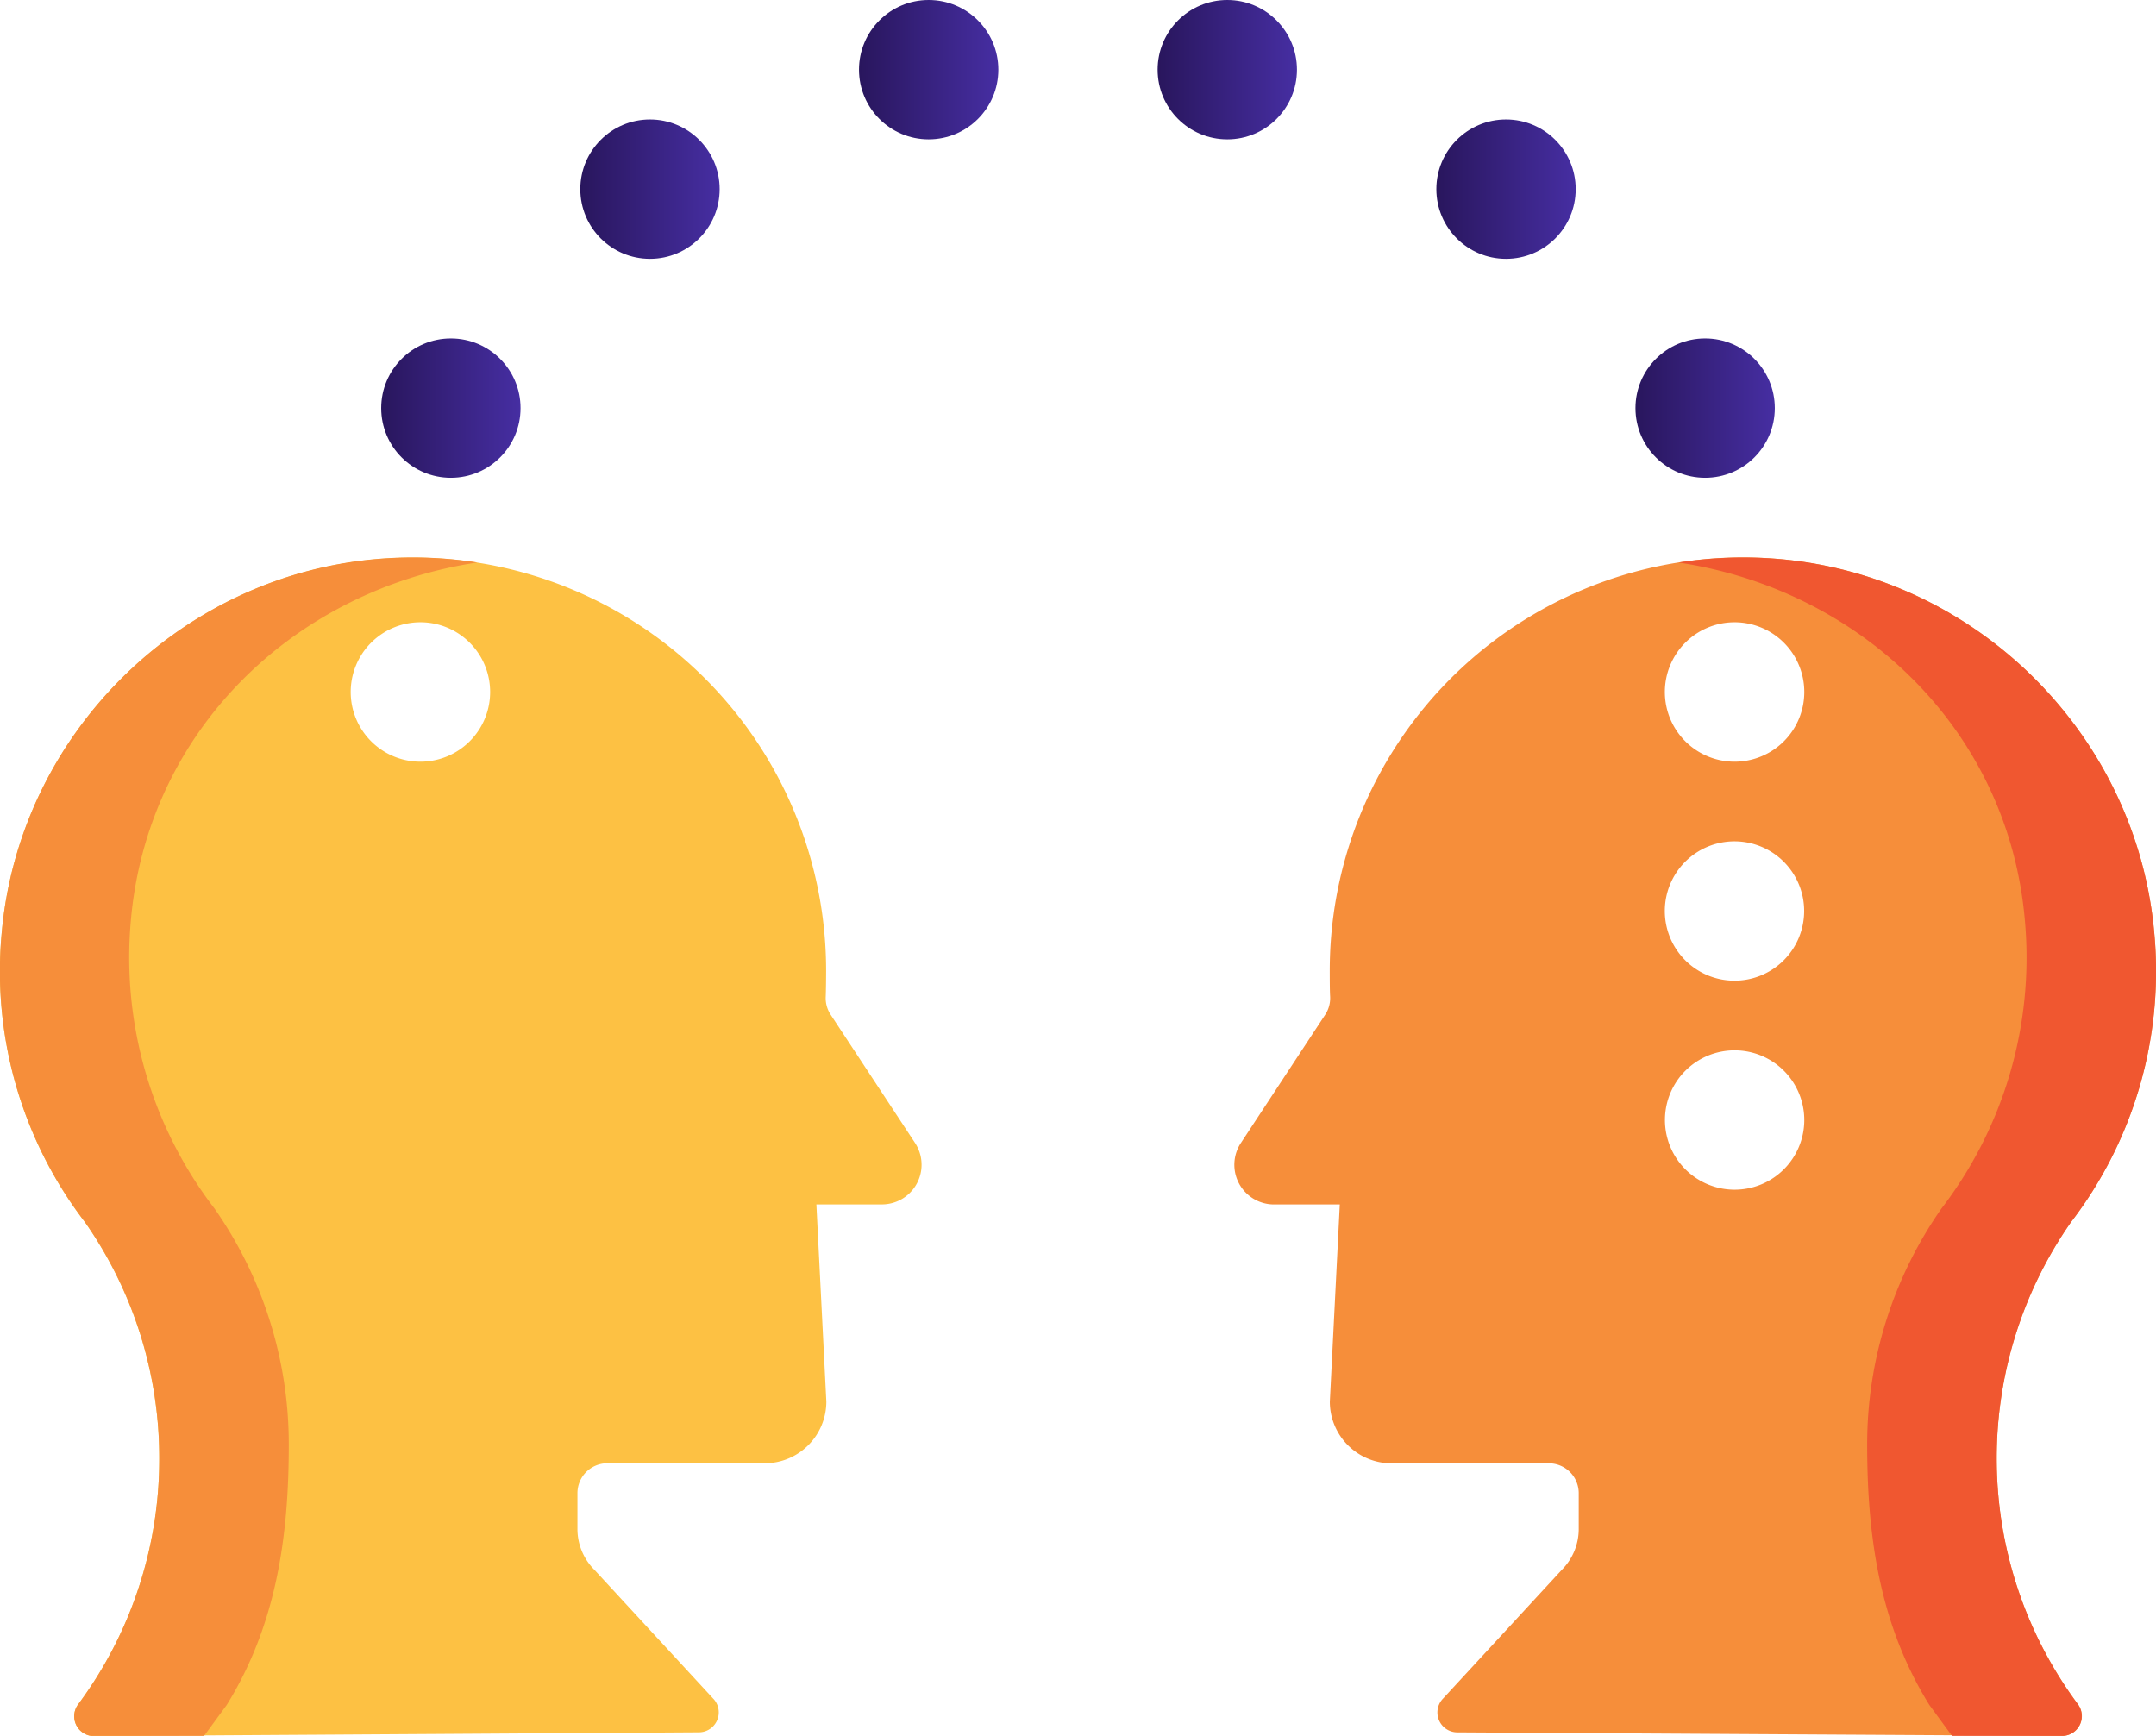 <svg id="Business_Mentoring" xmlns="http://www.w3.org/2000/svg" xmlns:xlink="http://www.w3.org/1999/xlink" viewBox="0 0 489.23 393.9"><defs><style>.cls-1{fill:url(#linear-gradient);}.cls-2{fill:url(#linear-gradient-2);}.cls-3{fill:url(#linear-gradient-3);}.cls-4{fill:url(#linear-gradient-4);}.cls-5{fill:url(#linear-gradient-5);}.cls-6{fill:url(#linear-gradient-6);}.cls-7{fill:#f68e3a;}.cls-8{fill:#fdc143;}.cls-9{fill:#f05730;}</style><linearGradient id="linear-gradient" x1="86.5" y1="92.61" x2="118.12" y2="92.61" gradientUnits="userSpaceOnUse"><stop offset="0" stop-color="#29165d"/><stop offset="1" stop-color="#462ea2"/></linearGradient><linearGradient id="linear-gradient-2" x1="131.67" y1="42.92" x2="163.3" y2="42.92" xlink:href="#linear-gradient"/><linearGradient id="linear-gradient-3" x1="194.92" y1="15.81" x2="226.54" y2="15.81" xlink:href="#linear-gradient"/><linearGradient id="linear-gradient-4" x1="371.1" y1="92.61" x2="402.73" y2="92.61" xlink:href="#linear-gradient"/><linearGradient id="linear-gradient-5" x1="325.93" y1="42.92" x2="357.55" y2="42.92" xlink:href="#linear-gradient"/><linearGradient id="linear-gradient-6" x1="262.68" y1="15.81" x2="294.31" y2="15.81" xlink:href="#linear-gradient"/></defs><title>Business_Mentoring</title><circle class="cls-1" cx="102.31" cy="92.61" r="15.81"/><circle class="cls-2" cx="147.49" cy="42.92" r="15.81"/><circle class="cls-3" cx="210.73" cy="15.81" r="15.81"/><circle class="cls-4" cx="386.92" cy="92.61" r="15.81"/><circle class="cls-5" cx="341.74" cy="42.92" r="15.81"/><circle class="cls-6" cx="278.49" cy="15.81" r="15.81"/><path class="cls-7" d="M458.47,381.15a93.28,93.28,0,0,1,16.86-53.6,93.54,93.54,0,0,0,18.94-65.11c-3.8-45.63-40.92-82.24-86.6-85.47a93.76,93.76,0,0,0-100.54,93.5c0,1.23,0,4.71.09,5.93a6.84,6.84,0,0,1-1.1,4.06L287,309.55a9,9,0,0,0,7.55,14h14.86l-2.26,44.74a14,14,0,0,0,14,14h35.71a6.78,6.78,0,0,1,6.77,6.78v8.12a13.1,13.1,0,0,1-3.84,9.27l-26.91,29.17a4.52,4.52,0,0,0,3.17,7.71l137.22.81a4.5,4.5,0,0,0,3.64-7.19A93.31,93.31,0,0,1,458.47,381.15ZM399,320.2a15.81,15.81,0,1,1,15.81-15.81A15.81,15.81,0,0,1,399,320.2Zm0-47.43A15.81,15.81,0,1,1,414.78,257,15.81,15.81,0,0,1,399,272.77Zm0-49.69a15.82,15.82,0,1,1,15.81-15.82A15.81,15.81,0,0,1,399,223.08Z" transform="translate(-5.39 -50.24)"/><path class="cls-8" d="M213,309.55l-19.14-29.09a6.84,6.84,0,0,1-1.1-4.06c.06-1.22.09-4.7.09-5.93A93.76,93.76,0,0,0,92.33,177c-45.68,3.23-82.8,39.84-86.6,85.47a93.54,93.54,0,0,0,18.94,65.11,93.28,93.28,0,0,1,16.86,53.6A93.31,93.31,0,0,1,23.12,437a4.5,4.5,0,0,0,3.64,7.19L164,443.33a4.52,4.52,0,0,0,3.17-7.71l-26.91-29.17a13.1,13.1,0,0,1-3.84-9.27v-8.12a6.78,6.78,0,0,1,6.77-6.78h35.71a14,14,0,0,0,14-14l-2.26-44.74h14.86A9,9,0,0,0,213,309.55Zm-112.2-86.47a15.82,15.82,0,1,1,15.81-15.82A15.82,15.82,0,0,1,100.82,223.08Z" transform="translate(-5.39 -50.24)"/><path class="cls-7" d="M113.71,177.87a95.34,95.34,0,0,0-21.38-.9c-45.68,3.23-82.8,39.84-86.6,85.47a93.54,93.54,0,0,0,18.94,65.11,93.28,93.28,0,0,1,16.86,53.6A93.31,93.31,0,0,1,23.12,437a4.5,4.5,0,0,0,3.64,7.19h24.9l5.18-7.07C68.07,419,70.92,399,70.92,378.08a93.29,93.29,0,0,0-16.86-53.61,93.57,93.57,0,0,1-19-65.1C38.7,216.43,71.76,184.22,113.71,177.87Z" transform="translate(-5.39 -50.24)"/><path class="cls-9" d="M464.89,259.37a93.57,93.57,0,0,1-18.95,65.1,93.29,93.29,0,0,0-16.86,53.61c0,20.9,2.85,40.88,14.08,59l5.18,7.07h24.9a4.5,4.5,0,0,0,3.64-7.19,93.7,93.7,0,0,1-1.55-109.4,93.54,93.54,0,0,0,18.94-65.11c-3.8-45.63-40.92-82.24-86.6-85.47a95.34,95.34,0,0,0-21.38.9C428.24,184.22,461.3,216.43,464.89,259.37Z" transform="translate(-5.39 -50.24)"/></svg>